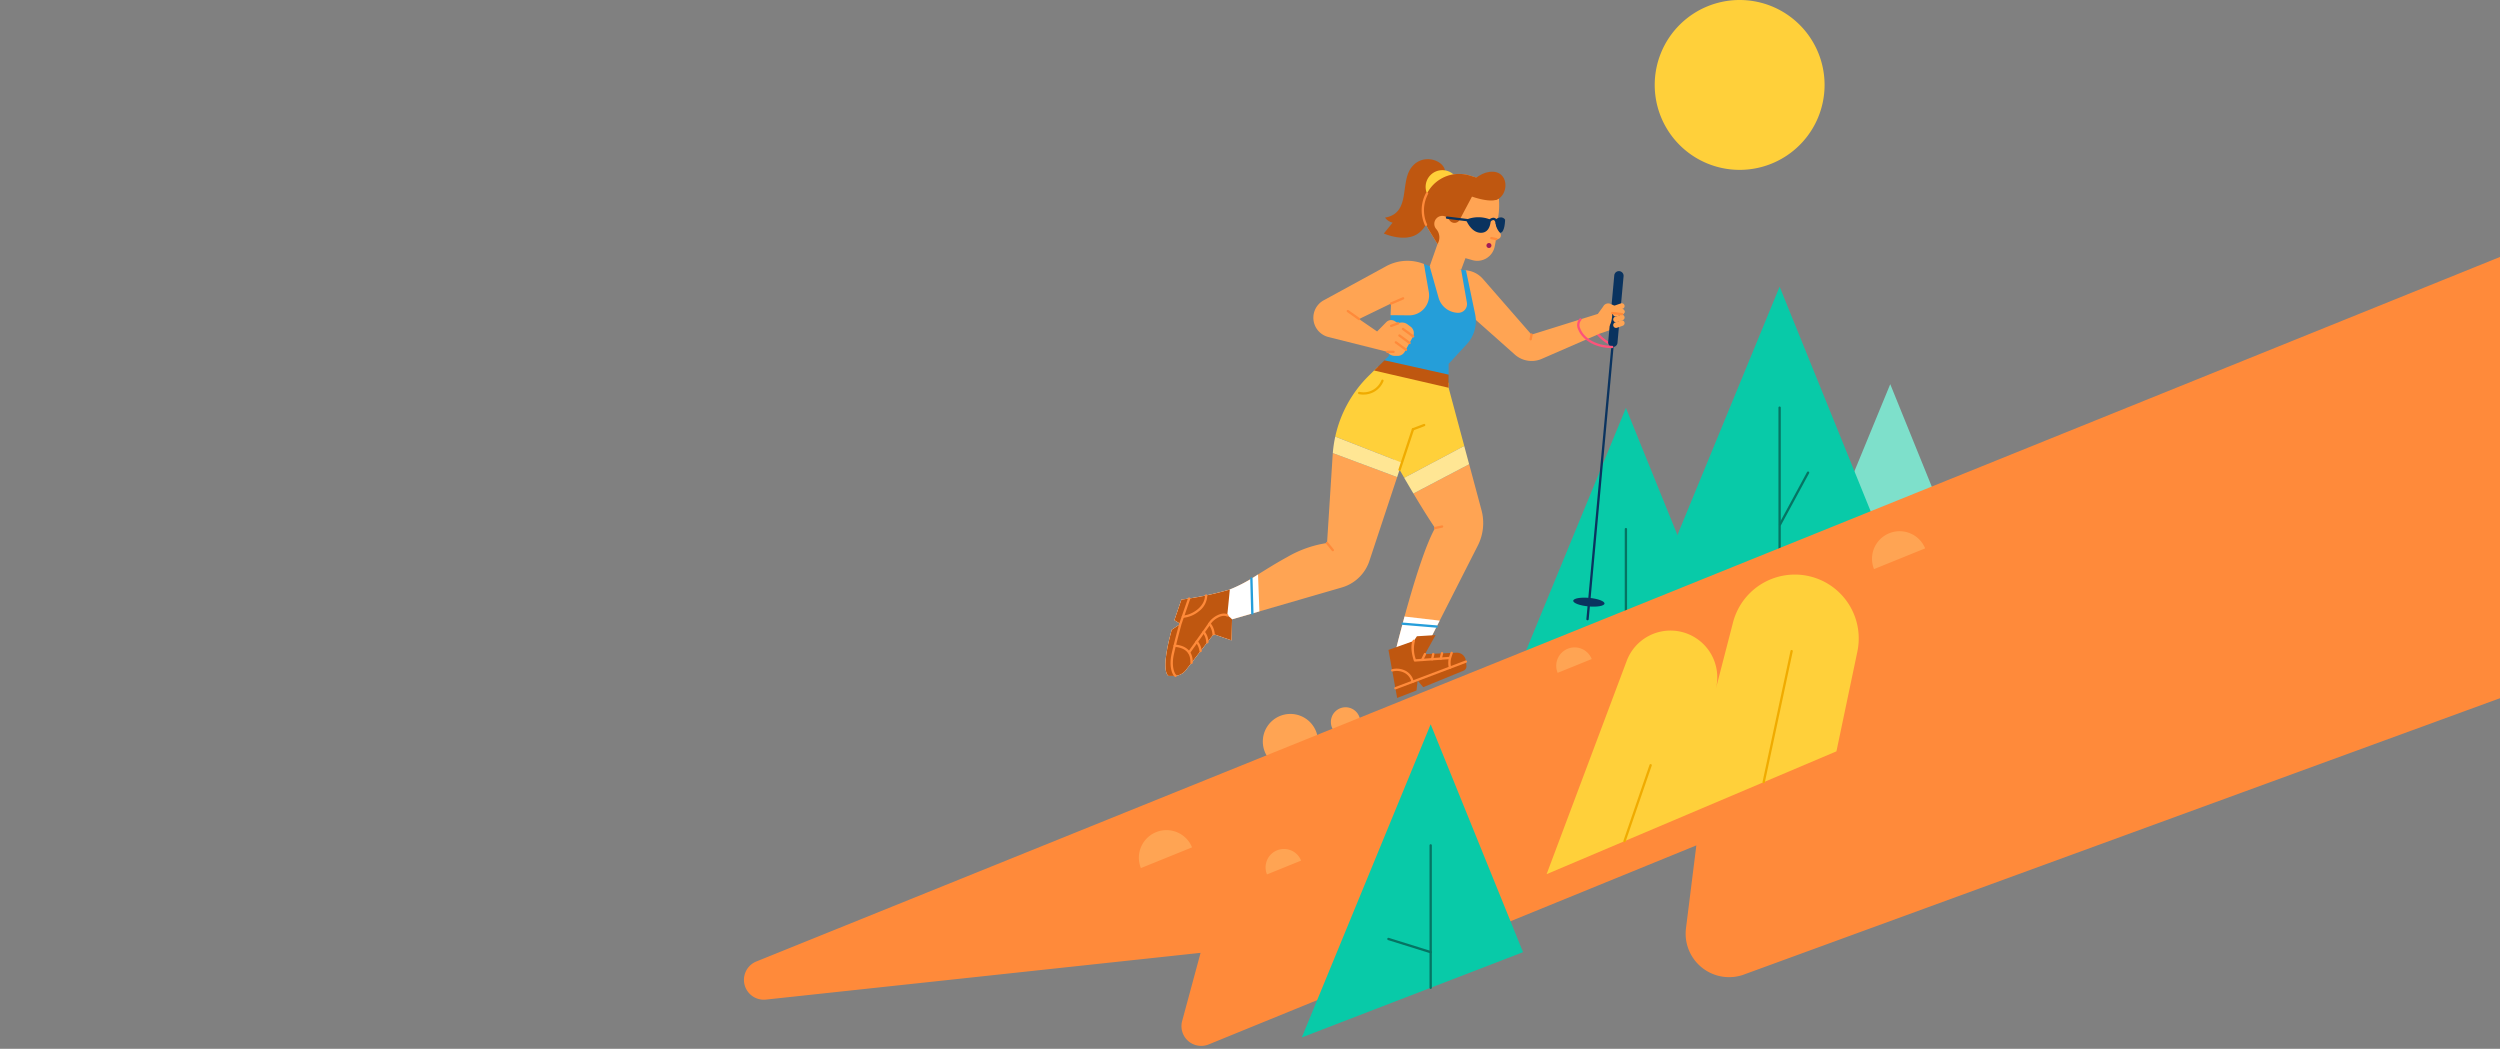 <svg xmlns="http://www.w3.org/2000/svg" xmlns:xlink="http://www.w3.org/1999/xlink" width="410" height="172" viewBox="0 0 410 172"><rect x="0" y="0" width="410" height="172" fill="#808080" stroke="none"/><defs><clipPath id="b"><rect width="410" height="172"/></clipPath></defs><g id="a" clip-path="url(#b)"><g transform="translate(-651.042 -160.586)"><g transform="translate(939.907 223.591)"><path d="M1644,540.789l36.279-13.984-15.148-37.365Z" transform="translate(-1643.996 -489.44)" fill="#7ee0cb"/></g><g transform="translate(921.767 207.603)"><path d="M1549.316,457.339l36.279-13.984-15.149-37.366Z" transform="translate(-1549.316 -405.99)" fill="#08caa8"/></g><g transform="translate(942.706 227.266)"><path d="M1658.8,532.354a.192.192,0,0,1-.192-.192v-23.35a.192.192,0,1,1,.383,0v23.35A.191.191,0,0,1,1658.8,532.354Z" transform="translate(-1658.607 -508.621)" fill="#057463"/></g><g transform="translate(896.561 227.491)"><path d="M1417.753,561.146l36.279-13.984L1438.884,509.8Z" transform="translate(-1417.753 -509.796)" fill="#08caa8"/></g><g transform="translate(917.5 247.154)"><path d="M1527.236,636.161a.192.192,0,0,1-.192-.192V612.62a.192.192,0,0,1,.383,0v23.35A.192.192,0,0,1,1527.236,636.161Z" transform="translate(-1527.045 -612.428)" fill="#057463"/></g><g transform="translate(957.282 247.154)"><path d="M1734.88,636.161a.192.192,0,0,1-.192-.192V612.62a.192.192,0,0,1,.383,0v23.35A.192.192,0,0,1,1734.88,636.161Z" transform="translate(-1734.688 -612.428)" fill="#057463"/></g><g transform="translate(846.007 293.217)"><path d="M1154.077,876.588a.191.191,0,0,1-.192-.191v-23.35a.192.192,0,0,1,.383,0V876.4A.191.191,0,0,1,1154.077,876.588Z" transform="translate(-1153.885 -852.855)" fill="#057463"/></g><g transform="translate(942.782 237.922)"><path d="M1659.194,573.1a.192.192,0,0,1-.168-.283l4.585-8.472a.192.192,0,1,1,.337.182L1659.362,573A.192.192,0,0,1,1659.194,573.1Z" transform="translate(-1659.002 -564.242)" fill="#057463"/></g><g transform="translate(773.042 160.586)"><g transform="translate(85.101 117.085)"><path d="M1226.274,776.234a4.524,4.524,0,1,1-4.525-4.524,4.525,4.525,0,0,1,4.525,4.524" transform="translate(-1217.225 -771.71)" fill="#ffa453"/></g><g transform="translate(96.264 115.992)"><path d="M1280.311,768.416a2.41,2.41,0,1,1-2.41-2.41,2.411,2.411,0,0,1,2.41,2.41" transform="translate(-1275.49 -766.006)" fill="#ffa453"/></g><g transform="translate(139.434 54.065)"><path d="M1503.849,445.5a.19.19,0,0,1-.074-.015,7.055,7.055,0,0,1-2.925-2.419.192.192,0,1,1,.324-.2,6.775,6.775,0,0,0,2.75,2.27.192.192,0,0,1-.074.368Z" transform="translate(-1500.82 -442.777)" fill="#fe527a"/></g><g transform="translate(140.396 52.228)"><path d="M1505.837,435.66l3.322-1.13-2.182-1.337Z" transform="translate(-1505.837 -433.192)" fill="#ffa453"/></g><g transform="translate(141.738 44.463)"><path d="M1513.612,405.111c-.023,0-.047,0-.071,0a.766.766,0,0,1-.693-.833l1-10.919a.766.766,0,0,1,1.526.139l-1,10.919A.767.767,0,0,1,1513.612,405.111Z" transform="translate(-1512.845 -392.66)" fill="#0a335f"/></g><g transform="translate(138.163 45.037)"><path d="M1494.379,452.353h-.017a.192.192,0,0,1-.173-.208l5.148-56.31a.192.192,0,0,1,.382.035l-5.148,56.31A.192.192,0,0,1,1494.379,452.353Z" transform="translate(-1494.187 -395.66)" fill="#0a335f"/></g><g transform="translate(104.719 63.593)"><path d="M1330.477,492.51l-4.521.933-6.334,7.529s1.582,2.885,3.57,6.309l9.849-5.228Z" transform="translate(-1319.622 -492.51)" fill="#ffd03a"/></g><g transform="translate(106.932 76.136)"><path d="M1343.188,557.977l-9.144,4.8c1.221,2.048,2.481,4.086,3.554,5.661-2.761,4.878-6.422,19.919-6.422,19.919l4.641.255,8.787-17.292a8.16,8.16,0,0,0,.606-5.814Z" transform="translate(-1331.176 -557.977)" fill="#ffa453"/></g><g transform="translate(108.288 73.136)"><path d="M1348.1,542.32l-9.85,5.228c.485.836.995,1.7,1.511,2.571l9.144-4.8Z" transform="translate(-1338.254 -542.32)" fill="#ffe694"/></g><g transform="translate(106.932 101.11)"><path d="M1331.175,693.737l4.642.255,2.534-4.988-5.766-.673c-.849,3.1-1.41,5.406-1.41,5.406" transform="translate(-1331.175 -688.331)" fill="#fff"/></g><g transform="translate(112.468 40.024)"><path d="M1361.354,369.494l-1.284,3.645,3.723,1.559,1.4-.891,1.092-2.928Z" transform="translate(-1360.07 -369.494)" fill="#ffa453"/></g><g transform="translate(104.949 26.104)"><path d="M1330.863,298.884c-.04-1.84-3.666-3.192-5.546-.652s-.035,7.434-4.294,8.19a2.123,2.123,0,0,0,1.24.822l-1.44,1.78s3.595,1.625,5.775-.115,2.325-5.245,2.325-5.245Z" transform="translate(-1320.823 -296.834)" fill="#bf5710"/></g><g transform="translate(111.807 27.906)"><path d="M1362.1,308.983a2.743,2.743,0,1,1-2.743-2.743,2.743,2.743,0,0,1,2.743,2.743" transform="translate(-1356.618 -306.24)" fill="#ffd03a"/></g><g transform="translate(111.368 28.525)"><path d="M1366.748,313.187a12.488,12.488,0,0,1-.1,3.473,9.912,9.912,0,0,0-.287,2.922,13.406,13.406,0,0,1-.273,1.812,2.91,2.91,0,0,1-3.652,2.214l-2.518-.721-3.209-1.916-1.513-2.477a5.931,5.931,0,0,1,6.817-8.757l1.566.486a4.963,4.963,0,0,1,3.165,2.965" transform="translate(-1354.33 -309.471)" fill="#ffa453"/></g><g transform="translate(111.368 28.525)"><path d="M1356.594,316.709h0a1.3,1.3,0,0,1,1.912.134l.235.294a.966.966,0,0,0,1.608-.15l2.016-3.8s3.424,1.247,4.406.265c0-1.282-1.735-2.78-3.188-3.23l-1.566-.486a5.931,5.931,0,0,0-6.817,8.757l1.513,2.477.011-.019a2.079,2.079,0,0,0-.217-2.438,1.3,1.3,0,0,1,.087-1.8" transform="translate(-1354.329 -309.471)" fill="#bf5710"/></g><g transform="translate(119.761 28.154)"><path d="M1401.574,312.2c1.635-.352,2.281-2.862,1.057-4.085-.967-.967-2.931-.668-4.29.544-1.209,1.078,3.232,3.541,3.232,3.541" transform="translate(-1398.133 -307.535)" fill="#bf5710"/></g><g transform="translate(118.428 35.648)"><path d="M1391.18,347.04a5.213,5.213,0,0,1,4.048,0s.06,2.142-1.6,2.142-2.447-2.142-2.447-2.142" transform="translate(-1391.18 -346.652)" fill="#0a335f"/></g><g transform="translate(123.202 35.648)"><path d="M1417.728,347.039s-.466-.874-1.635,0c0,0,.028,2.142.821,2.142s.814-2.142.814-2.142" transform="translate(-1416.093 -346.65)" fill="#0a335f"/></g><g transform="translate(122.167 35.707)"><path d="M1411.849,347.613a.191.191,0,0,1-.167-.1c-.081-.146-.166-.168-.223-.173a.609.609,0,0,0-.422.2.192.192,0,0,1-.3-.237,1,1,0,0,1,.753-.343.652.652,0,0,1,.528.368.191.191,0,0,1-.167.285Z" transform="translate(-1410.694 -346.958)" fill="#0a335f"/></g><g transform="translate(115.118 35.5)"><path d="M1377.465,346.676h-.024l-3.371-.413a.192.192,0,0,1,.047-.381l3.371.413a.192.192,0,0,1-.023.382Z" transform="translate(-1373.902 -345.879)" fill="#0a335f"/></g><g transform="translate(122.676 36.673)"><path d="M1413.923,352a3.323,3.323,0,0,0,.752,1.523.6.6,0,0,1,.094.652l0,.011a.611.611,0,0,1-.621.352l-.791-.088.225-1.373Z" transform="translate(-1413.352 -352.001)" fill="#ffa453"/></g><g transform="translate(122.403 38.858)"><path d="M1412.935,363.952a.194.194,0,0,1-.038,0l-.818-.164a.192.192,0,1,1,.075-.376l.819.164a.192.192,0,0,1-.038.38Z" transform="translate(-1411.924 -363.405)" fill="#ff8a3a"/></g><g transform="translate(121.779 39.858)"><path d="M1409.482,369.031a.408.408,0,1,1-.408-.408.408.408,0,0,1,.408.408" transform="translate(-1408.666 -368.623)" fill="#a11b58"/></g><g transform="translate(111.151 31.542)"><path d="M1353.9,330.73a.192.192,0,0,1-.176-.116,5.986,5.986,0,0,1,.18-5.291.192.192,0,1,1,.339.178,5.613,5.613,0,0,0-.167,4.962.191.191,0,0,1-.1.252A.185.185,0,0,1,1353.9,330.73Z" transform="translate(-1353.194 -325.22)" fill="#ff8a3a"/></g><g transform="translate(117.589 44.312)"><path d="M1386.8,391.9h0a4.169,4.169,0,0,1,3.607,1.4l7.973,9.139,10.878-3.4.883-1.217a.91.91,0,0,1,1.185-.423l2.075.927a.391.391,0,0,1-.2.745l-1.587-.179s.062,1.789-.709,2.344-1.3,1.018-1.3,1.018l-9.548,4.159a4.147,4.147,0,0,1-4.41-.7l-6.459-5.739Z" transform="translate(-1386.8 -391.871)" fill="#ffa453"/></g><g transform="translate(103.965 43.29)"><path d="M1330.288,399.68a5.57,5.57,0,0,0,1.356-4.912l-1.5-7.189-5.952-.659-.953-.38-5.386,6.49-.358,8.587-1.806,1.786,11.609,2.623v-3.1Z" transform="translate(-1315.689 -386.54)" fill="#259ed9"/></g><g transform="translate(0 68.019)"><path d="M847.936,603.856l-3.022,11.179a3.237,3.237,0,0,0,4.348,3.842l79.98-32.643-1.7,13.593a7.132,7.132,0,0,0,9.766,7.491l124.037-45.333V489.608L775.064,605.28a3.254,3.254,0,0,0,1.587,6.244Z" transform="translate(-773.041 -515.61)" fill="#ff8a3a"/></g><g transform="translate(96.981 60.153)"><path d="M1284.708,476.047a20,20,0,0,0-5.474,9.961l10.934,4.278,1.814-5.48,5.845-6.812v-.817l-11.609-2.623Z" transform="translate(-1279.234 -474.554)" fill="#ffd03a"/></g><g transform="translate(69.134 74.308)"><path d="M1161.311,548.725l-.921,14.457a18.454,18.454,0,0,0-6.6,2.341c-3.917,2.129-6.77,4.385-9.452,5.322a53.024,53.024,0,0,1-7.834,1.618l-1.15,3.364.979.639-1.405.937s-1.916,6.429-.554,7.578h.91a2.478,2.478,0,0,0,1.963-.966l4.535-5.888,2.938,1.022.085-3.449,18.012-5.228a6.736,6.736,0,0,0,4.517-4.352l4.549-13.742-10.55-3.94c-.008.1-.019.192-.025.288" transform="translate(-1133.887 -548.437)" fill="#ffa453"/></g><g transform="translate(96.583 71.607)"><path d="M1277.156,537.039l10.55,3.94.782-2.364-10.934-4.278a19.994,19.994,0,0,0-.4,2.7" transform="translate(-1277.156 -534.338)" fill="#ffe694"/></g><g transform="translate(93.392 42.773)"><path d="M1278.684,384.916l-.059-.56a7.294,7.294,0,0,0-6.192.373l-10.232,5.583a3.26,3.26,0,0,0,.766,6.024l9.657,2.43a1.5,1.5,0,0,0,1.247.667h.458a1.318,1.318,0,0,0,1.154-.683l1.332-2.424a1.317,1.317,0,0,0-.37-1.692l-.507-.376a1.521,1.521,0,0,0-1.535-.163l-.531-.349a1.116,1.116,0,0,0-1.409.15l-1.507,1.533-2.965-2.039,6.263-3.039,4.418-4.851Z" transform="translate(-1260.502 -383.839)" fill="#ffa453"/></g><g transform="translate(107.903 53.761)"><path d="M1338.091,442.79a.19.19,0,0,1-.113-.037l-1.656-1.217a.191.191,0,1,1,.227-.309l1.656,1.217a.192.192,0,0,1-.114.346Z" transform="translate(-1336.244 -441.19)" fill="#ff8a3a"/></g><g transform="translate(106.736 55.956)"><path d="M1332,454.25a.19.19,0,0,1-.113-.037L1330.229,453a.192.192,0,1,1,.227-.309l1.655,1.216a.192.192,0,0,1-.114.346Z" transform="translate(-1330.15 -452.651)" fill="#ff8a3a"/></g><g transform="translate(107.325 54.838)"><path d="M1335.07,448.412a.191.191,0,0,1-.113-.037l-1.656-1.216a.192.192,0,1,1,.227-.309l1.656,1.216a.192.192,0,0,1-.114.346Z" transform="translate(-1333.223 -446.812)" fill="#ff8a3a"/></g><g transform="translate(105.323 57.503)"><path d="M1322.968,461.113a.192.192,0,0,1,0-.383l1.039,0h0a.192.192,0,0,1,0,.383l-1.039,0Z" transform="translate(-1322.777 -460.725)" fill="#ff8a3a"/></g><g transform="translate(105.956 52.838)"><path d="M1326.272,437.174a.192.192,0,0,1-.065-.372l1.146-.414a.191.191,0,1,1,.13.36l-1.146.414A.189.189,0,0,1,1326.272,437.174Z" transform="translate(-1326.08 -436.377)" fill="#ff8a3a"/></g><g transform="translate(112.468 43.196)"><path d="M1365.227,387.092l.945,5.376a1.436,1.436,0,0,1-1.444,1.685,3.4,3.4,0,0,1-3.2-2.471l-1.46-5.162,2.726-.474Z" transform="translate(-1360.07 -386.047)" fill="#ffa453"/></g><g transform="translate(106.05 43.29)"><path d="M1332.034,386.54l.807,4.594a3.268,3.268,0,0,1-3.251,3.833l-3.022-.03.079-1.907Z" transform="translate(-1326.568 -386.54)" fill="#ffa453"/></g><g transform="translate(98.844 50.821)"><path d="M1291,427.544a.19.19,0,0,1-.111-.035l-1.846-1.313a.192.192,0,0,1,.222-.312l1.846,1.313a.192.192,0,0,1-.111.348Z" transform="translate(-1288.961 -425.848)" fill="#ff8a3a"/></g><g transform="translate(105.937 48.742)"><path d="M1326.174,416.227a.192.192,0,0,1-.076-.368l1.966-.846a.192.192,0,1,1,.152.352l-1.966.846A.193.193,0,0,1,1326.174,416.227Z" transform="translate(-1325.982 -414.998)" fill="#ff8a3a"/></g><g transform="translate(128.839 54.687)"><path d="M1445.71,447.169a.191.191,0,0,1-.189-.226l.139-.759a.192.192,0,1,1,.377.069l-.139.759A.191.191,0,0,1,1445.71,447.169Z" transform="translate(-1445.519 -446.027)" fill="#ff8a3a"/></g><g transform="translate(103.347 59.086)"><path d="M1324.691,473.491l-12.227-2.829,1.7-1.678,10.53,2.354Z" transform="translate(-1312.464 -468.984)" fill="#bf5710"/></g><g transform="translate(69.134 94.214)"><path d="M1149.067,652.339a25.381,25.381,0,0,1-4.728,2.5,53.052,53.052,0,0,1-7.834,1.618l-1.15,3.364.979.639-1.405.936s-1.916,6.429-.554,7.578h.91a2.478,2.478,0,0,0,1.963-.966l4.535-5.888,2.938,1.022.085-3.449,4.488-1.3Z" transform="translate(-1133.887 -652.339)" fill="#fff"/></g><g transform="translate(69.134 96.677)"><path d="M1144.022,669.435c.069-.612.269-2.649.423-4.244l-.106.04a53.055,53.055,0,0,1-7.834,1.618l-1.15,3.363.979.639-1.405.936s-1.916,6.429-.554,7.579h.91a2.478,2.478,0,0,0,1.963-.966l4.535-5.888,2.938,1.022.085-3.449a3.539,3.539,0,0,0-.786-.65" transform="translate(-1133.887 -665.191)" fill="#bf5710"/></g><g transform="translate(69.976 97.957)"><path d="M1139.1,684.944a.192.192,0,0,1-.111-.036c-.478-.341-.981-1.771-.539-3.761.438-1.969,1.242-4.917,1.25-4.947l1.447-4.2a.192.192,0,0,1,.362.125l-1.443,4.188c0,.017-.806,2.957-1.242,4.917-.414,1.863.056,3.13.387,3.365a.192.192,0,0,1-.111.348Z" transform="translate(-1138.284 -671.872)" fill="#ff8a3a"/></g><g transform="translate(72.833 100.613)"><path d="M1153.385,692.288a.191.191,0,0,1-.155-.3c.029-.041,2.912-4.06,3.406-4.81.569-.865,2.113-1.792,3.08-1.3a.192.192,0,1,1-.173.342c-.751-.381-2.1.435-2.586,1.171-.5.757-3.3,4.657-3.415,4.823A.191.191,0,0,1,1153.385,692.288Z" transform="translate(-1153.193 -685.736)" fill="#ff8a3a"/></g><g transform="translate(70.466 105.708)"><path d="M1143.786,715.509h-.007a.191.191,0,0,1-.184-.2c.058-1.581-.81-2.455-2.579-2.6a.192.192,0,0,1-.175-.207.194.194,0,0,1,.206-.175c1.955.158,3,1.222,2.931,2.994A.192.192,0,0,1,1143.786,715.509Z" transform="translate(-1140.839 -712.33)" fill="#ff8a3a"/></g><g transform="translate(76.157 102.094)"><path d="M1171.419,695.561a.191.191,0,0,1-.192-.189,2.857,2.857,0,0,0-.636-1.589.192.192,0,0,1,.29-.251,3.2,3.2,0,0,1,.729,1.834.191.191,0,0,1-.189.194Z" transform="translate(-1170.545 -693.467)" fill="#ff8a3a"/></g><g transform="translate(75.2 103.463)"><path d="M1166.351,702.672h-.006a.191.191,0,0,1-.185-.2,2.623,2.623,0,0,0-.569-1.546.192.192,0,0,1,.294-.246,2.989,2.989,0,0,1,.657,1.8A.191.191,0,0,1,1166.351,702.672Z" transform="translate(-1165.547 -700.614)" fill="#ff8a3a"/></g><g transform="translate(74.07 105.051)"><path d="M1160.477,710.812a.192.192,0,0,1-.191-.178,2.687,2.687,0,0,0-.585-1.416.192.192,0,1,1,.288-.253,3.058,3.058,0,0,1,.68,1.641.192.192,0,0,1-.177.205Z" transform="translate(-1159.653 -708.901)" fill="#ff8a3a"/></g><g transform="translate(71.803 97.472)"><path d="M1148.01,673.2a.192.192,0,0,1-.008-.383c1.44-.062,3.621-1.4,3.628-3.283a.192.192,0,0,1,.192-.191h0a.192.192,0,0,1,.191.192,3.4,3.4,0,0,1-1.414,2.615,4.751,4.751,0,0,1-2.581,1.049Z" transform="translate(-1147.818 -669.344)" fill="#ff8a3a"/></g><g transform="translate(83.034 94.69)"><path d="M1206.786,660.929a.192.192,0,0,1-.191-.186l-.157-5.722a.192.192,0,0,1,.187-.2.19.19,0,0,1,.2.186l.156,5.722a.192.192,0,0,1-.187.2Z" transform="translate(-1206.438 -654.824)" fill="#269eda"/></g><g transform="translate(100.719 62.249)"><path d="M1299.624,487.961a3.251,3.251,0,0,1-.736-.076.192.192,0,0,1,.1-.371,3.128,3.128,0,0,0,3.587-1.908.191.191,0,1,1,.345.165A3.519,3.519,0,0,1,1299.624,487.961Z" transform="translate(-1298.746 -485.497)" fill="#f0ab00"/></g><g transform="translate(107.342 70.213)"><path d="M1333.507,534.079a.2.2,0,0,1-.06-.01.192.192,0,0,1-.122-.242l2.195-6.63a.192.192,0,0,1,.364.12l-2.195,6.631A.191.191,0,0,1,1333.507,534.079Z" transform="translate(-1333.316 -527.066)" fill="#f0ab00"/></g><g transform="translate(109.537 69.51)"><path d="M1344.965,524.482a.192.192,0,0,1-.068-.371l1.845-.7a.192.192,0,0,1,.136.358l-1.845.7A.2.2,0,0,1,1344.965,524.482Z" transform="translate(-1344.773 -523.396)" fill="#f0ab00"/></g><g transform="translate(105.702 104.151)"><path d="M1326.185,714.515l3.174-1.23.189-1.608.915,1.072,6.6-2.7a.788.788,0,0,0,.483-.826l-.1-.841a1.474,1.474,0,0,0-1.53-1.29l-5.167.238,1.735-3.122-3.059.189-.5.757-4.163,1.483Z" transform="translate(-1324.755 -704.202)" fill="#bf5710"/></g><g transform="translate(106.652 108.308)"><path d="M1329.906,730.657a.192.192,0,0,1-.068-.371l11.569-4.375a.192.192,0,0,1,.135.359l-11.569,4.375A.19.19,0,0,1,1329.906,730.657Z" transform="translate(-1329.714 -725.899)" fill="#ff8a3a"/></g><g transform="translate(109.476 104.905)"><path d="M1345.032,711.74a.191.191,0,0,1-.18-.127c-.031-.087-.745-2.138-.183-3.361a.192.192,0,0,1,.349.16,4.943,4.943,0,0,0,.151,2.935l5.463-.39.238-.711a.192.192,0,0,1,.364.122l-.279.832a.191.191,0,0,1-.168.13l-5.74.41Z" transform="translate(-1344.453 -708.14)" fill="#ff8a3a"/></g><g transform="translate(111.033 107.081)"><path d="M1352.771,720.839a.192.192,0,0,1-.172-.276l.47-.957a.191.191,0,1,1,.344.169l-.47.957A.192.192,0,0,1,1352.771,720.839Z" transform="translate(-1352.58 -719.499)" fill="#ff8a3a"/></g><g transform="translate(112.679 107.081)"><path d="M1361.363,720.72a.179.179,0,0,1-.041,0,.191.191,0,0,1-.147-.227l.18-.84a.192.192,0,1,1,.375.08l-.18.84A.191.191,0,0,1,1361.363,720.72Z" transform="translate(-1361.171 -719.497)" fill="#ff8a3a"/></g><g transform="translate(114.095 106.953)"><path d="M1368.751,720.078a.192.192,0,0,1-.187-.235l.2-.867a.192.192,0,1,1,.373.086l-.2.867A.192.192,0,0,1,1368.751,720.078Z" transform="translate(-1368.559 -718.828)" fill="#ff8a3a"/></g><g transform="translate(115.509 107.712)"><path d="M1376.226,724.758a.192.192,0,0,1-.18-.126,3.808,3.808,0,0,1-.007-1.691.191.191,0,1,1,.374.08,3.5,3.5,0,0,0-.007,1.48.192.192,0,0,1-.115.245A.2.2,0,0,1,1376.226,724.758Z" transform="translate(-1375.94 -722.789)" fill="#ff8a3a"/></g><g transform="translate(106.121 109.655)"><path d="M1330.486,735.273a.192.192,0,0,1-.186-.146,2.239,2.239,0,0,0-1.07-1.463,2.765,2.765,0,0,0-2.048-.264.192.192,0,0,1-.106-.368,3.17,3.17,0,0,1,2.345.3,2.644,2.644,0,0,1,1.25,1.7.192.192,0,0,1-.14.232A.2.2,0,0,1,1330.486,735.273Z" transform="translate(-1326.938 -732.929)" fill="#ff8a3a"/></g><g transform="translate(107.833 102.094)"><path d="M1341.658,694.315h-.016l-5.592-.466a.191.191,0,0,1-.175-.207.188.188,0,0,1,.207-.175l5.592.466a.192.192,0,0,1-.016.382Z" transform="translate(-1335.874 -693.465)" fill="#269eda"/></g><g transform="translate(131.644 94.214)"><path d="M1460.156,701.487l47.532-20.143,3.437-16.378a10.476,10.476,0,0,0-20.394-4.775l-5.36,20.718,2.531-9.785a7.672,7.672,0,0,0-14.609-4.618Z" transform="translate(-1460.156 -652.339)" fill="#ffd03a"/></g><g transform="translate(167.053 106.579)"><path d="M1645.169,738.764a.192.192,0,0,1-.188-.232l4.586-21.5a.192.192,0,0,1,.375.08l-4.586,21.5A.191.191,0,0,1,1645.169,738.764Z" transform="translate(-1644.977 -716.876)" fill="#f0ab00"/></g><g transform="translate(144.23 125.295)"><path d="M1526.045,827.408a.192.192,0,0,1-.181-.254l4.285-12.461a.192.192,0,0,1,.362.125l-4.285,12.461A.192.192,0,0,1,1526.045,827.408Z" transform="translate(-1525.853 -814.564)" fill="#f0ab00"/></g><g transform="translate(91.498 118.788)"><path d="M1250.616,831.952l36.279-13.984L1271.747,780.6Z" transform="translate(-1250.616 -780.603)" fill="#08caa8"/></g><g transform="translate(112.437 138.451)"><path d="M1360.1,906.967a.192.192,0,0,1-.191-.192v-23.35a.191.191,0,0,1,.383,0v23.35A.191.191,0,0,1,1360.1,906.967Z" transform="translate(-1359.906 -883.234)" fill="#057463"/></g><g transform="translate(105.511 153.8)"><path d="M1330.874,965.892a.191.191,0,0,1-.057-.009l-6.926-2.162a.191.191,0,0,1,.114-.366l6.926,2.162a.192.192,0,0,1-.057.374Z" transform="translate(-1323.756 -963.347)" fill="#057463"/></g><g transform="translate(64.774 136.143)"><path d="M1111.464,877.408a4.524,4.524,0,1,1,8.387-3.4Z" transform="translate(-1111.132 -871.184)" fill="#ffa453"/></g><g transform="translate(185.005 87.109)"><path d="M1739.007,621.478a4.525,4.525,0,0,1,8.387-3.4Z" transform="translate(-1738.675 -615.254)" fill="#ffa453"/></g><g transform="translate(133.233 106.198)"><path d="M1468.671,719.034a3.015,3.015,0,1,1,5.589-2.263Z" transform="translate(-1468.45 -714.886)" fill="#ffa453"/></g><g transform="translate(85.566 139.255)"><path d="M1219.877,891.575a3.015,3.015,0,1,1,5.589-2.263Z" transform="translate(-1219.656 -887.427)" fill="#ffa453"/></g><g transform="translate(149.373 0)"><path d="M1580.551,174.515a13.929,13.929,0,1,1-13.929-13.929,13.929,13.929,0,0,1,13.929,13.929" transform="translate(-1552.693 -160.586)" fill="#ffd03a"/></g><g transform="translate(95.445 88.861)"><path d="M1272.356,625.95a.191.191,0,0,1-.149-.071l-.946-1.169a.192.192,0,1,1,.3-.241l.946,1.168a.192.192,0,0,1-.149.312Z" transform="translate(-1271.219 -624.398)" fill="#ff8a3a"/></g><g transform="translate(113.162 86.16)"><path d="M1363.885,610.928a.192.192,0,0,1-.04-.379l1.134-.245a.192.192,0,1,1,.081.375l-1.133.245A.194.194,0,0,1,1363.885,610.928Z" transform="translate(-1363.693 -610.3)" fill="#ff8a3a"/></g><g transform="translate(136.015 98.013)"><path d="M1488.1,673.138c-.036.387-1.212.595-2.628.466s-2.535-.548-2.5-.934,1.213-.595,2.628-.465,2.536.548,2.5.934" transform="translate(-1482.975 -672.165)" fill="#0a335f"/></g><g transform="translate(142.547 49.727)"><path d="M1518.658,421.037l-.978.339a.462.462,0,0,1-.3-.873l.978-.339a.462.462,0,0,1,.3.873" transform="translate(-1517.066 -420.138)" fill="#ffa453"/></g><g transform="translate(142.547 50.652)"><path d="M1518.658,425.861l-.978.339a.462.462,0,1,1-.3-.873l.978-.339a.462.462,0,0,1,.3.873" transform="translate(-1517.066 -424.962)" fill="#ffa453"/></g><g transform="translate(142.547 51.597)"><path d="M1518.658,430.794l-.978.339a.462.462,0,0,1-.3-.873l.978-.339a.462.462,0,0,1,.3.873" transform="translate(-1517.066 -429.895)" fill="#ffa453"/></g><g transform="translate(142.547 52.521)"><path d="M1518.658,435.618l-.978.339a.462.462,0,0,1-.3-.873l.978-.339a.462.462,0,0,1,.3.873" transform="translate(-1517.066 -434.719)" fill="#ffa453"/></g><g transform="translate(142.209 51.143)"><path d="M1517.135,428.092h-.021l-1.643-.184a.192.192,0,0,1,.043-.381l1.643.184a.192.192,0,0,1-.021.382Z" transform="translate(-1515.301 -427.525)" fill="#ff8a3a"/></g><g transform="translate(136.66 52.18)"><path d="M1492.081,437.851h0c-3.074-.022-5.019-1.558-5.583-3.071a1.579,1.579,0,0,1,.257-1.795.192.192,0,0,1,.253.288,1.221,1.221,0,0,0-.151,1.373c.518,1.39,2.335,2.8,5.227,2.822a.192.192,0,0,1,0,.383Z" transform="translate(-1486.341 -432.938)" fill="#fe527a"/></g></g></g></g></svg>